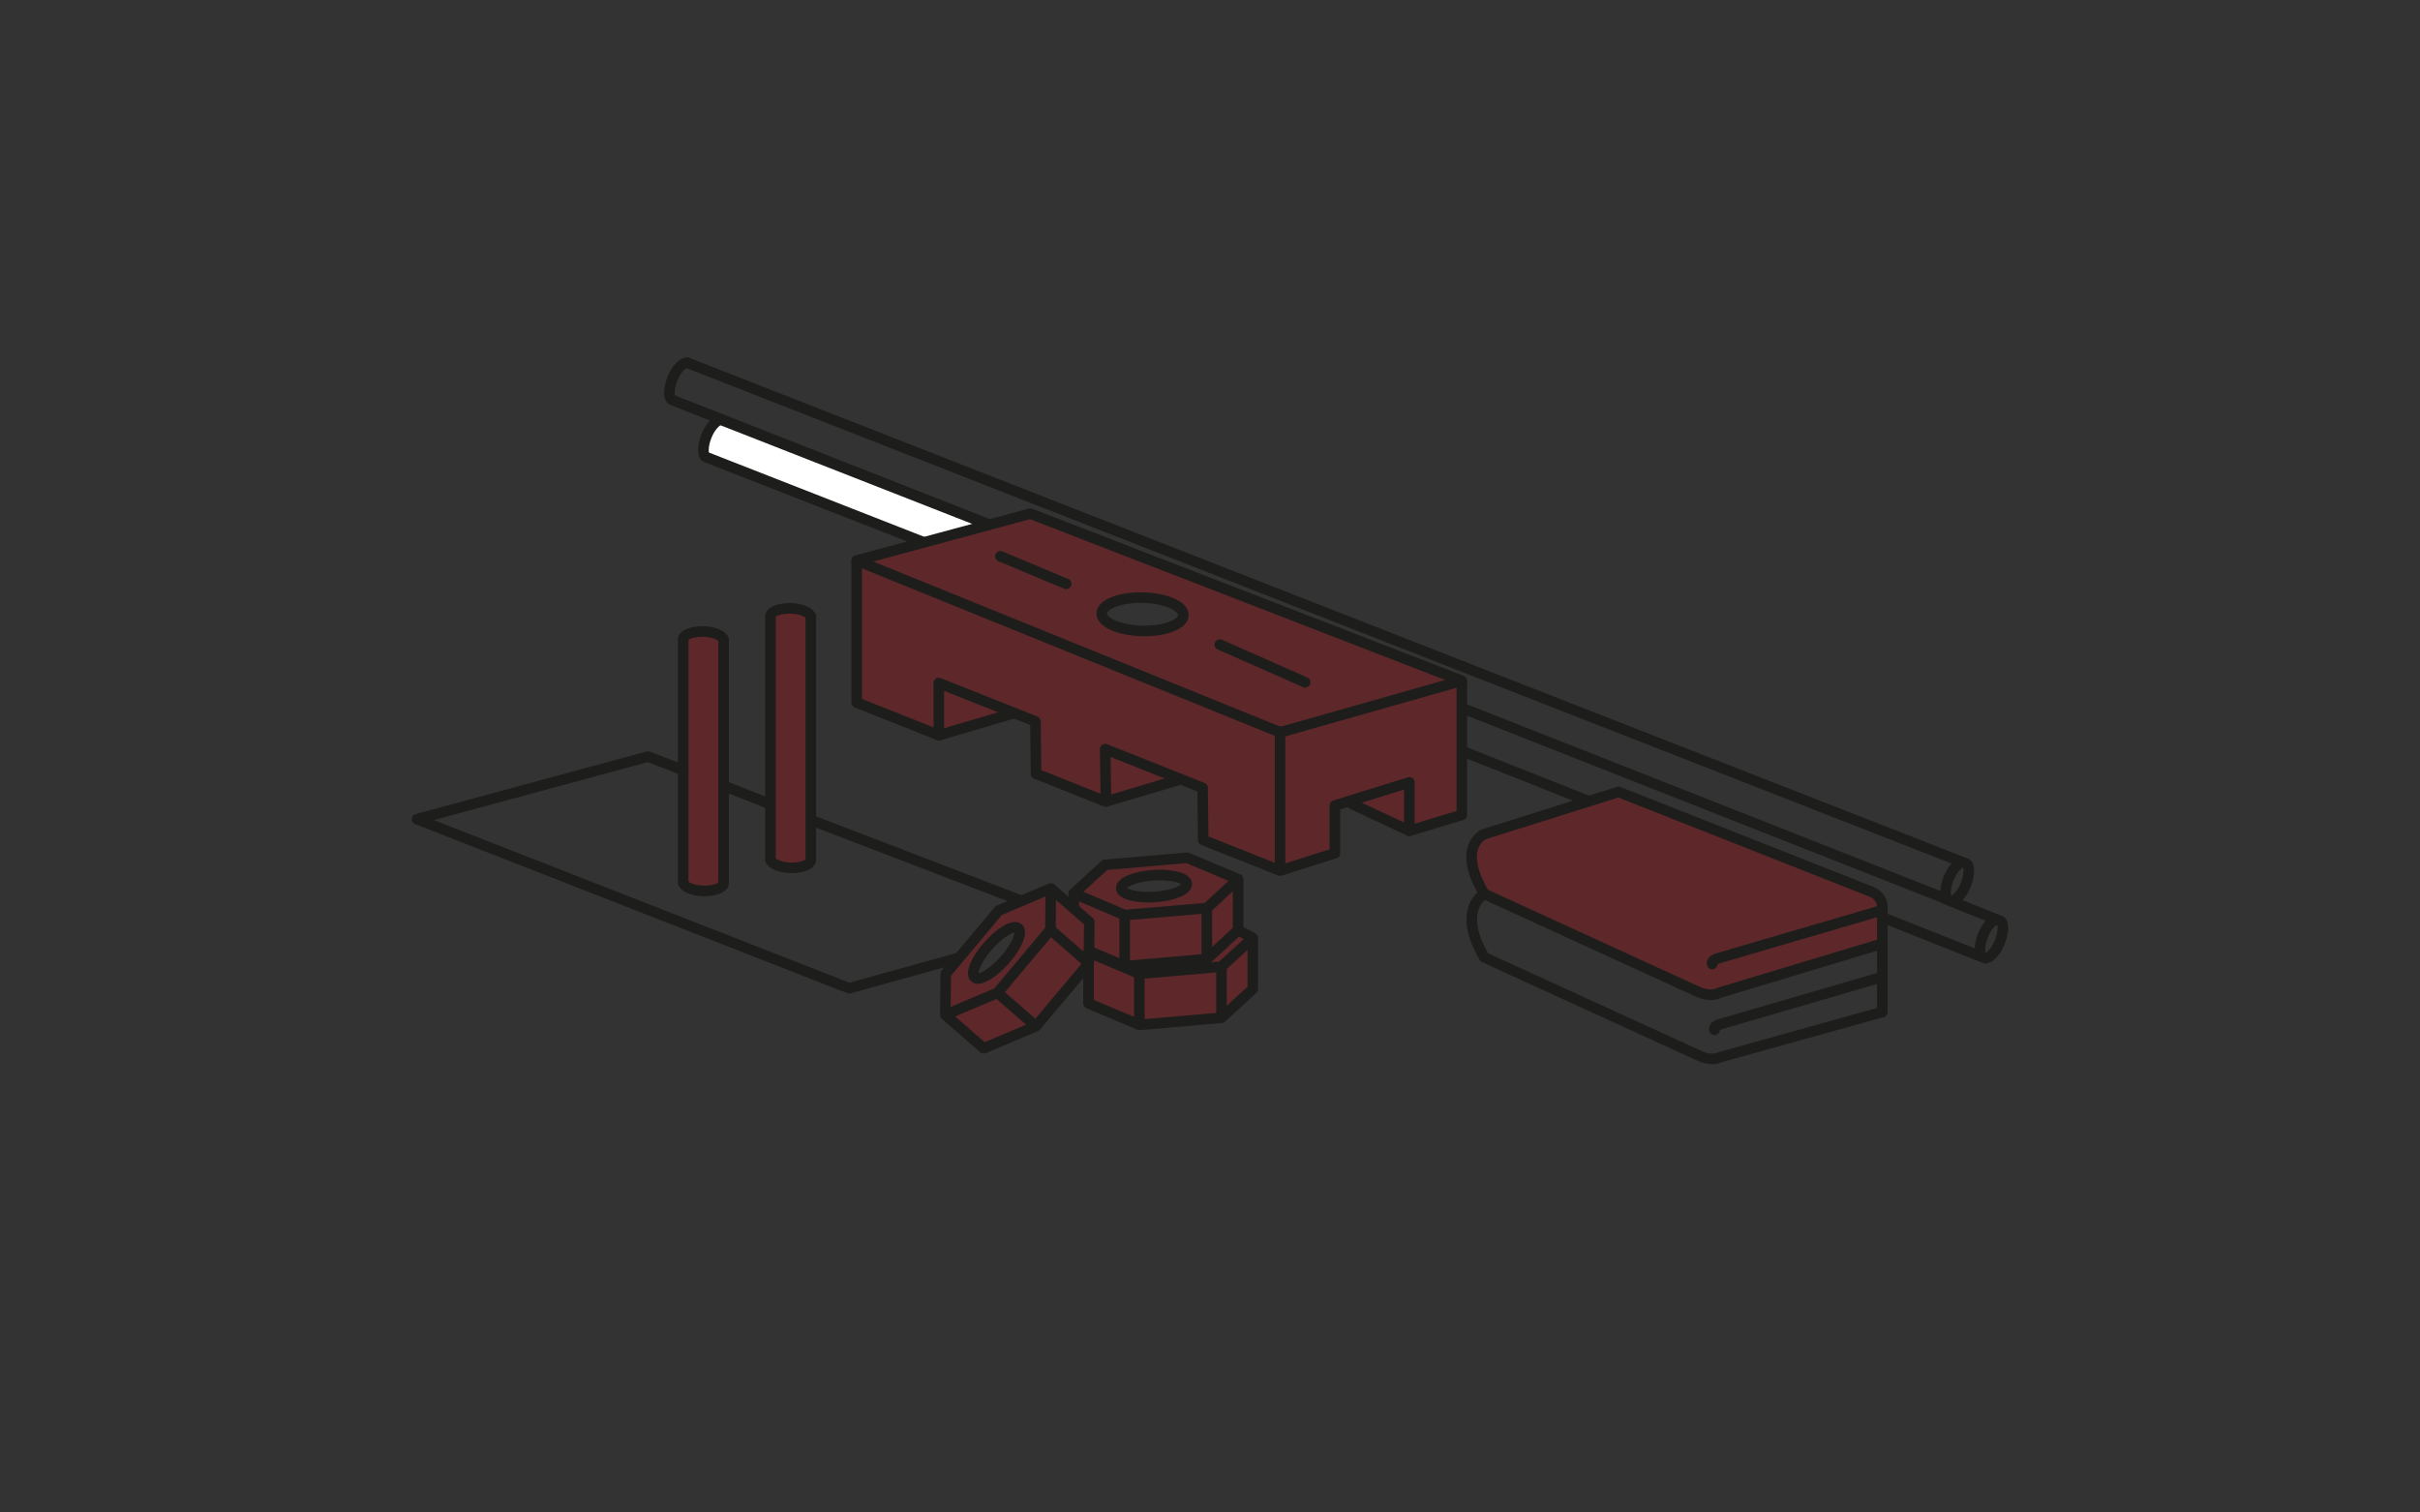 <?xml version="1.0" encoding="utf-8"?>
<!-- Generator: Adobe Illustrator 27.9.0, SVG Export Plug-In . SVG Version: 6.00 Build 0)  -->
<svg version="1.1" id="Ebene_1" xmlns="http://www.w3.org/2000/svg" xmlns:xlink="http://www.w3.org/1999/xlink" x="0px" y="0px"
	 viewBox="0 0 1600 1000" style="enable-background:new 0 0 1600 1000;" xml:space="preserve">
<rect x="0" y="0" width="1600" height="1000" fill="#333333" stroke="none"/>
<style type="text/css">
	.st0{opacity:0.25;fill:#E20613;enable-background:new    ;}
	.st1{fill:none;stroke:#1D1E1C;stroke-width:7;stroke-linejoin:round;stroke-miterlimit:10;}
	.st2{fill:#FFFFFF;stroke:#1D1E1C;stroke-width:7;stroke-linejoin:round;stroke-miterlimit:10;}
	.st3{fill:none;stroke:#1D1E1C;stroke-width:7;stroke-linecap:round;stroke-linejoin:round;stroke-miterlimit:10;}
	.st4{fill:none;stroke:#1D1E1C;stroke-width:7;stroke-linejoin:round;stroke-miterlimit:3;}
	.st5{fill:none;stroke:#1D1E1C;stroke-width:7;stroke-linejoin:round;stroke-miterlimit:3;}
	.st6{fill:none;stroke:#1D1E1C;stroke-width:7;stroke-linejoin:round;stroke-miterlimit:3;}
	.st7{fill:none;stroke:#1D1E1C;stroke-width:7;stroke-linejoin:round;stroke-miterlimit:3;}
	.st8{fill:none;stroke:#1D1E1C;stroke-width:7;stroke-linecap:round;stroke-linejoin:round;stroke-miterlimit:3;}
</style>
<g>
	<g id="Ebene_2_00000083784375101423487540000008614984296876126339_">
		<path class="st0" d="M827.7,619.1l-9.1-5.4l-1.8-33.9L784,567l-55.1,4.9l-19.3,18.7c0,0,0.6,6.7,0.6,8.4
			c0,1.7-16.3-11.6-16.3-11.6l-34.6,15.1l-34.6,40.7l1.2,26l23,23l37.6-15.8l32.1-39.3l1.8,26l33.3,14.6l55.1-6.7l19.3-18.2
			L827.7,619.1z M673,622.9c-1,4.6-5.9,10.1-8.4,13s-12.7,10.4-14.9,10.7c-2.3,0.4-4.9-2.6-5.9-5.5s1.7-7.2,6.8-13.7
			c5.1-6.5,16.9-12.4,16.9-12.4s2.3-1.7,5.5-0.4C676.2,616.1,673.9,618.3,673,622.9z M776.5,589.8c-5.5,1.7-18.5,2.6-18.5,2.6
			s-11.4-0.6-14.6-1.3c-3.2-0.6-2.3-3.9-2.3-5.9c0-1.9,11-6.1,11-6.1s19.2-0.4,22.4,0c3.2,0.4,7.4,1.9,9.7,3.2
			C786.6,583.7,782,588.2,776.5,589.8z"/>
		<path class="st0" d="M681,340.4l-113.7,30.1l-2.7,93.4l56.2,21.5l47-13.8l15.7,3.9l1.3,35.3l45.8,18.3l49.1-15.7l15.7,7.2
			l0.6,35.3l47.7,19.6l37.2-11.1l2-31.4l11.7-2.7l35.9,18.3l37.2-11.1v-85L681,340.4z M776.6,415.6c0,0-21.5,1.8-28.8,0.6
			c-7.2-1.2-18.1-6.1-19-8.5c-0.9-2.5,0.6-6.1,4.6-8.9s24.8-3.4,24.8-3.4s11.3,1.6,14.4,2.5c3,0.9,8,3,10.1,7.3
			C784.9,409.5,776.6,415.6,776.6,415.6z"/>
		<path class="st0" d="M477.2,422.5c0,0,0.4-3.8-7.8-4.5s-17.1,1.5-17.1,1.5l-1.1,3.3l0.4,160.5c0,0,4.9,6.3,11.2,6.7
			c6.3,0.4,14.8-3.1,15.2-4.5C478.3,584.2,477.2,422.5,477.2,422.5z"/>
		<path class="st0" d="M507.6,414l0.7,154.6c0,0,8.9,6.3,15.2,6.3c6.3,0,13-6.3,13-6.3l-0.4-161.6c0,0-2.6-2.2-10-3.3
			c-7.4-1.1-11.2-1.8-13.4-0.7C510.5,403.9,507.6,414,507.6,414z"/>
	</g>
	<g id="Ebene_1_00000083066392958266441020000014657768481426723505_">
		<g>
			<path class="st1" d="M653.4,346.6l-209.1-82.2l0,0c-1.2-0.7-1.9-2.5-1.7-5.3c0.2-5.8,3.5-13.6,7.5-17.2c1.5-1.5,2.8-2.1,3.9-1.9
				l0.1-0.3l245.2,96.1l301,117.9L1300,571l0,0c1.2,0.7,1.9,2.5,1.7,5.3c-0.2,5.8-3.5,13.6-7.5,17.2c-1.5,1.5-2.8,2.1-3.9,1.9
				l-0.1,0.3L966.3,468"/>
			<path class="st2" d="M1050.5,529.8L967.8,497"/>
			<path class="st1" d="M1285,593.9l37.5,15l0,0c1.2,0.7,1.9,2.5,1.7,5.3c-0.2,5.8-3.5,13.6-7.5,17.2c-1.5,1.5-2.8,2.1-3.9,1.9
				l-0.1,0.3l-68.3-27.1"/>
			<path class="st1" d="M1310.8,632.3c-1.2-0.7-1.9-2.5-1.7-5.3c0.2-5.8,3.5-13.6,7.5-17.2c1.5-1.5,2.8-2.1,3.9-1.9"/>
			<path class="st1" d="M1288,594.8c-1.2-0.7-1.9-2.5-1.7-5.3c0.2-5.8,3.5-13.6,7.5-17.2c1.5-1.5,2.8-2.1,3.9-1.9"/>
			<path class="st2" d="M610.6,358.5l-143.8-56.3l0,0c-1.2-0.7-1.9-2.5-1.7-5.3c0.2-5.8,3.5-13.6,7.5-17.2c1.5-1.5,2.8-2.1,3.9-1.9
				l0.1-0.3l173,67.8"/>
			<g id="Ebene_1_00000172399223309949050070000016043327561998212250_">
				<g>
					<polyline class="st1" points="633.1,633.5 561.4,653.4 275.7,541.6 428.5,500.2 454,510.1 					"/>
					<line class="st1" x1="534.4" y1="541.5" x2="674.9" y2="595.4"/>
					<line class="st1" x1="477.8" y1="519.3" x2="508.3" y2="531.3"/>
				</g>
			</g>
			<path class="st1" d="M451.7,422.4L451.7,422.4c0.3-1.4,1.7-2.8,4.3-3.6c5.4-1.9,13.8-1.7,18.8,0.8c1.9,0.8,3,1.9,3.3,3h0.3v161.6
				l0,0c-0.3,1.4-1.7,2.8-4.3,3.6c-5.4,1.9-13.8,1.7-18.8-0.8c-1.9-0.8-3-1.9-3.3-3h-0.3V422.4z"/>
			<path class="st1" d="M509.4,407.1L509.4,407.1c0.3-1.4,1.7-2.8,4.3-3.6c5.4-1.9,13.8-1.7,18.8,0.8c1.9,0.8,3,1.9,3.3,3h0.3v161.6
				l0,0c-0.3,1.4-1.7,2.8-4.3,3.6c-5.4,1.9-13.8,1.7-18.8-0.8c-1.9-0.8-3-1.9-3.3-3h-0.3V407.1z"/>
			<g id="Ebene_1_00000080928224082406975390000000803980540058064798_">
				<g>
					<polygon class="st1" points="966.5,450.1 846.4,484.2 566.4,370.6 681.2,339.6 					"/>
					<line class="st3" x1="661.4" y1="367.8" x2="704.9" y2="386"/>
					<line class="st3" x1="806.5" y1="426.2" x2="862.9" y2="451.1"/>
				</g>
			</g>
			<g id="Ebene_1_00000090283244869400786590000000426712204654245294_">
				<g>
					<polyline class="st1" points="966.5,450.1 966.5,538.8 931.8,549.3 931.8,517.3 882.6,532.6 882.6,564.1 846.3,575.6 
						795.5,555.4 795.5,553.2 795.1,520.9 730.7,495.3 731.2,529.9 731,529.9 684.9,511.5 685,511.5 684.6,477 620.7,451.6 
						620.7,451.7 620.7,486.2 620.8,486.1 566.4,464.5 566.4,370.6 					"/>
				</g>
			</g>
			<line class="st4" x1="846.3" y1="480.4" x2="846.3" y2="575.6"/>
			
				<ellipse transform="matrix(2.228307e-02 -1 1 2.228307e-02 332.269 1152.389)" class="st5" cx="755.3" cy="406.3" rx="11" ry="27"/>
			
				<ellipse transform="matrix(0.998 -6.737113e-02 6.737113e-02 0.998 -37.724 52.723)" class="st6" cx="762.8" cy="585.7" rx="21.7" ry="7.2"/>
			<line class="st3" x1="620.8" y1="486.1" x2="668.7" y2="472"/>
			<line class="st3" x1="731.6" y1="529.8" x2="779.4" y2="515.6"/>
			<line class="st3" x1="931.8" y1="549.3" x2="894" y2="531.6"/>
			<polyline class="st4" points="720.5,629 743.6,638.8 797.9,634.1 818.6,615 818.6,581.3 			"/>
			<line class="st4" x1="709.9" y1="590.7" x2="709.9" y2="601.3"/>
			<polygon class="st4" points="818.6,581.3 784.9,567.1 730.6,571.8 709.9,590.7 743.6,605 797.9,600.4 			"/>
			<line class="st7" x1="743.6" y1="605" x2="743.6" y2="638.8"/>
			<line class="st7" x1="797.9" y1="600.4" x2="797.9" y2="634.1"/>
			<polygon class="st4" points="828.3,620.2 807.6,639.1 753.3,643.8 719.7,629.6 719.7,663.4 753.3,677.6 807.6,672.9 828.3,653.9 
							"/>
			<line class="st4" x1="828.1" y1="620" x2="818.6" y2="615"/>
			<line class="st7" x1="753.3" y1="643.8" x2="753.3" y2="677.6"/>
			<line class="st7" x1="807.6" y1="639.1" x2="807.6" y2="672.9"/>
			
				<ellipse transform="matrix(0.663 -0.749 0.749 0.663 -249.69 705.62)" class="st7" cx="658.6" cy="630" rx="21.7" ry="7.2"/>
			<polyline class="st4" points="625,671 650.4,693.1 684.9,678.5 719.9,636.9 720.2,609.6 694.8,587.4 			"/>
			<polygon class="st4" points="694.8,587.4 660.3,602 625.3,643.8 625,671 659.5,656.4 694.5,614.7 			"/>
			<line class="st7" x1="659.5" y1="656.4" x2="684.9" y2="678.5"/>
			<line class="st7" x1="694.5" y1="614.7" x2="719.9" y2="636.9"/>
		</g>
	</g>
	<g id="Ebene_1_00000147203503925065239970000007381062938510450050_">
		<g>
			<path class="st0" d="M1069.1,523.8l-89.8,28.8c0,0-4.2,6.1-5.6,12.3c-1.4,6.2,6.1,23.8,6.1,23.8l142.5,66.8c0,0,2.3,1.5,15-0.4
				s107.7-31.4,107.7-31.4s3.3-26.9-1.9-30.3C1237.9,589.8,1069.1,523.8,1069.1,523.8z"/>
			<path class="st8" d="M1244.5,623.9L1137,656.3c-3.9,2.1-9.1,1.8-14.5-0.6l-141.2-64.7c-18.8-31.9,0-39.5,0-39.5l88.8-27.9
				l167.7,66.2c5.3,2.2,10.2,10.6,2.9,13.1l-105.8,31c0,0-3.9,1.4-2.8,3.5"/>
			<path class="st8" d="M1136.4,677.4c0,0-3.9,1.4-2.8,3.5"/>
			<line class="st8" x1="1244.5" y1="645.9" x2="1136.8" y2="677.3"/>
			<path class="st4" d="M1244.5,598.5v70.7l-0.4,0l-106.6,29.7c-3.7,1.8-8.5,1.6-13.6-0.7L981.4,633c-18.8-31.9,0-42.1,0-42.1"/>
		</g>
	</g>
</g>
</svg>
